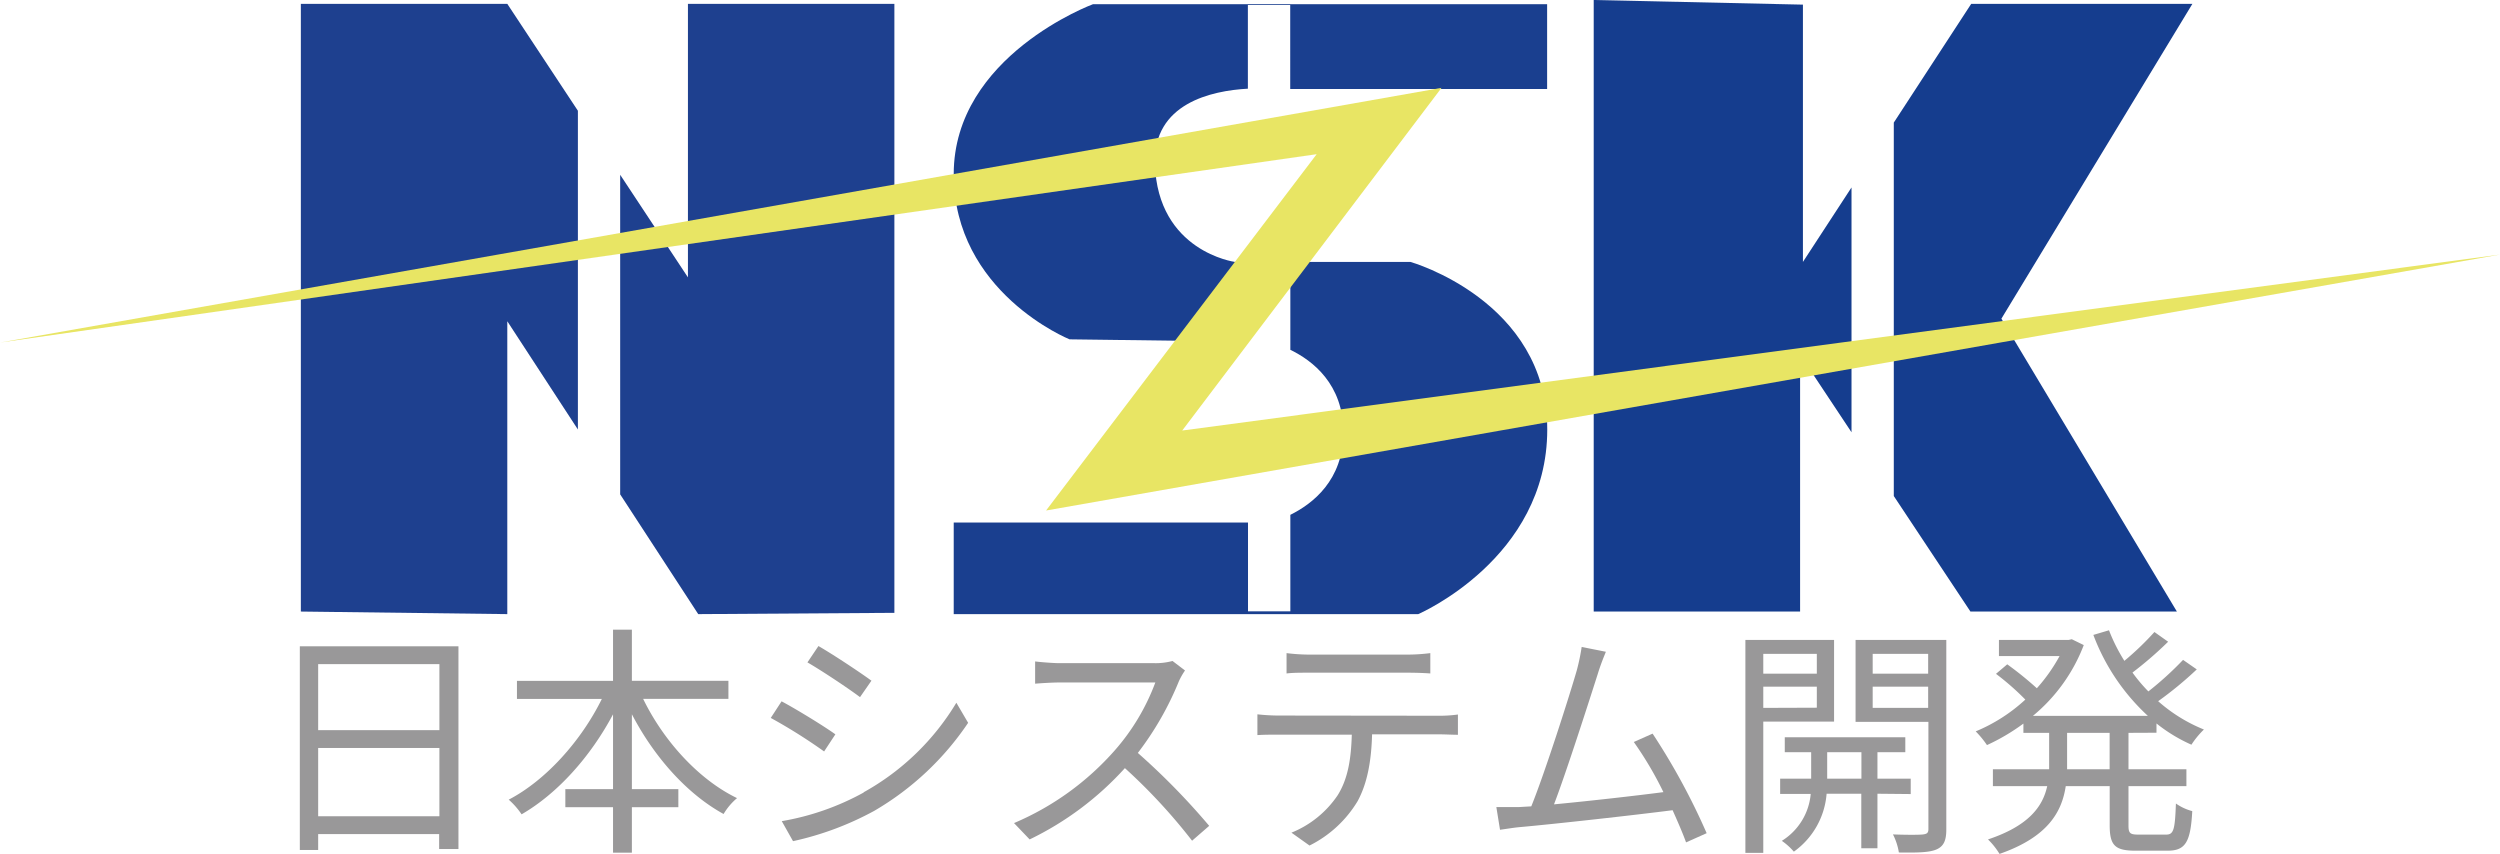 <svg xmlns="http://www.w3.org/2000/svg" viewBox="0 0 388.48 132.69"><defs><style>.cls-1{fill:#1e408f;}.cls-2{fill:#1a3f8f;}.cls-3{fill:#153d8e;}.cls-4{fill:#e8e564;}.cls-5{fill:#999899;}</style></defs><title>logo</title><g id="レイヤー_2" data-name="レイヤー 2"><g id="レイヤー_1-2" data-name="レイヤー 1"><polygon class="cls-1" points="89.8 17.21 78.83 0.6 46.75 0.6 46.75 95.03 78.83 95.43 78.83 49.92 89.8 66.74 89.8 17.21"/><polygon class="cls-1" points="106.9 0.6 106.9 43.1 96.37 27.16 96.37 76.82 108.5 95.43 138.98 95.23 138.98 0.6 106.9 0.6"/><path class="cls-2" d="M169.85.65s-21.65,8-21.65,26.41,18,25.67,18,25.67l27.69.36V40.7h-2s-12-1.61-12.43-15.24c-.28-9.41,8.8-11.37,14.45-11.68V.78h6.58V13.83h39.92V.65Z"/><path class="cls-2" d="M219.17,40.7H200.51V54.36c3.43,1.66,8.24,5.32,8.24,12.8S203.94,78.3,200.51,80V95h-6.58V81.2H148.2V95.43h72.18s20.05-8.62,20.05-28.67S219.17,40.7,219.17,40.7Z"/><polygon class="cls-3" points="287.71 29.13 280.16 40.7 280.16 0.72 247.65 0 247.65 95.03 279.72 95.03 279.72 55.13 287.71 67.17 287.71 29.13"/><polygon class="cls-3" points="340.68 0.6 306.31 0.6 294.28 19.05 294.28 77.08 306.19 95.03 338.27 95.03 311 49.52 340.68 0.6"/><polygon class="cls-4" points="0 53.23 224 13.65 183.71 66.9 388.48 39.56 162.55 79.33 204.6 23.96 0 53.23"/><path class="cls-5" d="M71.24,100.43v31.5h-3v-2.32H49.44v2.47H46.59V100.43Zm-21.8,2.77v10.26H68.28V103.2Zm18.84,23.64V116.23H49.44v10.61Z"/><path class="cls-5" d="M99.94,108.6c3.15,6.49,8.62,12.54,14.59,15.42a9.7,9.7,0,0,0-2.09,2.47c-5.74-3.15-10.83-8.93-14.25-15.5v11.63h7.22v2.81H98.19v7.07H95.26v-7.07H87.85v-2.81h7.41V111c-3.49,6.57-8.62,12.31-14.21,15.54a11.7,11.7,0,0,0-2-2.28c5.77-3,11.28-9.16,14.47-15.65H80.33v-2.81H95.26V97.85h2.93v7.94h15v2.81Z"/><path class="cls-5" d="M129.81,114.11l-1.75,2.66a83.18,83.18,0,0,0-8.29-5.21l1.68-2.58C123.73,110.19,128.13,112.89,129.81,114.11Zm4.4,9a38.74,38.74,0,0,0,14.4-13.91l1.83,3.12A44.68,44.68,0,0,1,135.85,126a47.34,47.34,0,0,1-12.62,4.71l-1.75-3.11A40.35,40.35,0,0,0,134.21,123.15Zm1.22-17.36-1.79,2.58c-1.82-1.37-5.92-4.1-8.17-5.4l1.71-2.54C129.43,101.68,133.79,104.57,135.43,105.79Z"/><path class="cls-5" d="M184.14,104.19a10.78,10.78,0,0,0-.95,1.67A47.86,47.86,0,0,1,176.81,117a108.28,108.28,0,0,1,11.09,11.33l-2.66,2.31a88,88,0,0,0-10.44-11.28A48.16,48.16,0,0,1,160,130.44l-2.43-2.54a43.43,43.43,0,0,0,15.65-11.29,33.82,33.82,0,0,0,6.31-10.56H164.69c-1.33,0-3.42.15-3.84.19v-3.46c.53.08,2.7.27,3.84.27h14.67a10,10,0,0,0,2.84-.34Z"/><path class="cls-5" d="M223.55,111.22a20.57,20.57,0,0,0,3-.19v3.15c-.83,0-2-.07-3-.07H213.21c-.11,4.1-.72,7.56-2.24,10.37a18.15,18.15,0,0,1-7.48,6.91l-2.81-2a15.77,15.77,0,0,0,7.18-5.81c1.67-2.66,2.09-5.85,2.2-9.42H198.7c-1.18,0-2.28,0-3.31.07V111a30.93,30.93,0,0,0,3.31.19Zm-20.18-6.69c-1.25,0-2.5,0-3.45.12v-3.16a30,30,0,0,0,3.42.23h15.38a28.54,28.54,0,0,0,3.54-.23v3.16c-1.11-.08-2.44-.12-3.54-.12Z"/><path class="cls-5" d="M262,130.9c-.49-1.37-1.25-3.12-2.09-5-5.89.76-18.58,2.17-23.67,2.62-.95.08-2.05.27-3.15.42l-.57-3.53c1.14,0,2.43,0,3.53,0l1.9-.11c2.13-5.25,6-17.4,7.07-21.13a32.93,32.93,0,0,0,.76-3.64l3.76.75c-.38.95-.8,1.94-1.29,3.54-1.14,3.57-4.87,15.23-6.77,20.17,5.59-.53,12.89-1.36,17-1.9a55.16,55.16,0,0,0-4.6-7.79L256.8,114a103.24,103.24,0,0,1,8.4,15.47Z"/><path class="cls-5" d="M274,112.13v20.4h-2.78V99.44H285v12.69Zm0-10.52v3.07h8.32v-3.07Zm8.32,8.36V106.7H274V110Zm9.42,13.37v8.47h-2.51v-8.47h-5.39a12.21,12.21,0,0,1-5.09,9,9.78,9.78,0,0,0-1.87-1.68,9.54,9.54,0,0,0,4.49-7.29h-4.75V121h4.82v-4.11h-4.1v-2.32h18.73v2.32h-4.33V121h5.17v2.39ZM289.25,121v-4.11h-5.32V121Zm13.19,7.9c0,1.67-.38,2.58-1.49,3.08s-3,.53-5.88.49a9.43,9.43,0,0,0-.92-2.81c2.09.08,4.14.08,4.71,0s.8-.23.8-.84V112.17H288.34V99.44h14.1ZM291,101.61v3.07h8.62v-3.07Zm8.62,8.39v-3.3H291V110Z"/><path class="cls-5" d="M330.75,113.88v5.66h9v2.62h-9v6.12c0,1.18.23,1.41,1.52,1.41h4.33c1.18,0,1.37-.77,1.52-4.83a7.86,7.86,0,0,0,2.54,1.18c-.26,4.82-1.06,6.15-3.83,6.15h-5c-3.19,0-4-.83-4-3.95v-6.08H321c-.61,4.07-2.85,7.94-10.29,10.53a11.49,11.49,0,0,0-1.79-2.25c6.35-2.12,8.51-5.12,9.2-8.28h-8.44v-2.62h8.74v-5.66h-4v-1.44a31.78,31.78,0,0,1-5.66,3.34,15.23,15.23,0,0,0-1.75-2.13,26.05,26.05,0,0,0,7.71-4.94,40.91,40.91,0,0,0-4.56-4l1.75-1.48a53.09,53.09,0,0,1,4.6,3.72,26.4,26.4,0,0,0,3.53-5h-9.42V99.44h10.83l.49-.11,1.86.91a26.53,26.53,0,0,1-7.9,11h17.86a32.75,32.75,0,0,1-8.47-12.58l2.43-.72a27.44,27.44,0,0,0,2.39,4.75,45,45,0,0,0,4.67-4.48l2.13,1.51a58.39,58.39,0,0,1-5.54,4.79,24.55,24.55,0,0,0,2.47,2.93,50.64,50.64,0,0,0,5.39-4.9l2.13,1.48a56.88,56.88,0,0,1-6,4.94,24.55,24.55,0,0,0,7.11,4.4,13.56,13.56,0,0,0-1.94,2.36,24.55,24.55,0,0,1-5.43-3.3v1.44Zm-2.93,0h-6.61v5.66h6.61Z"/></g></g></svg>